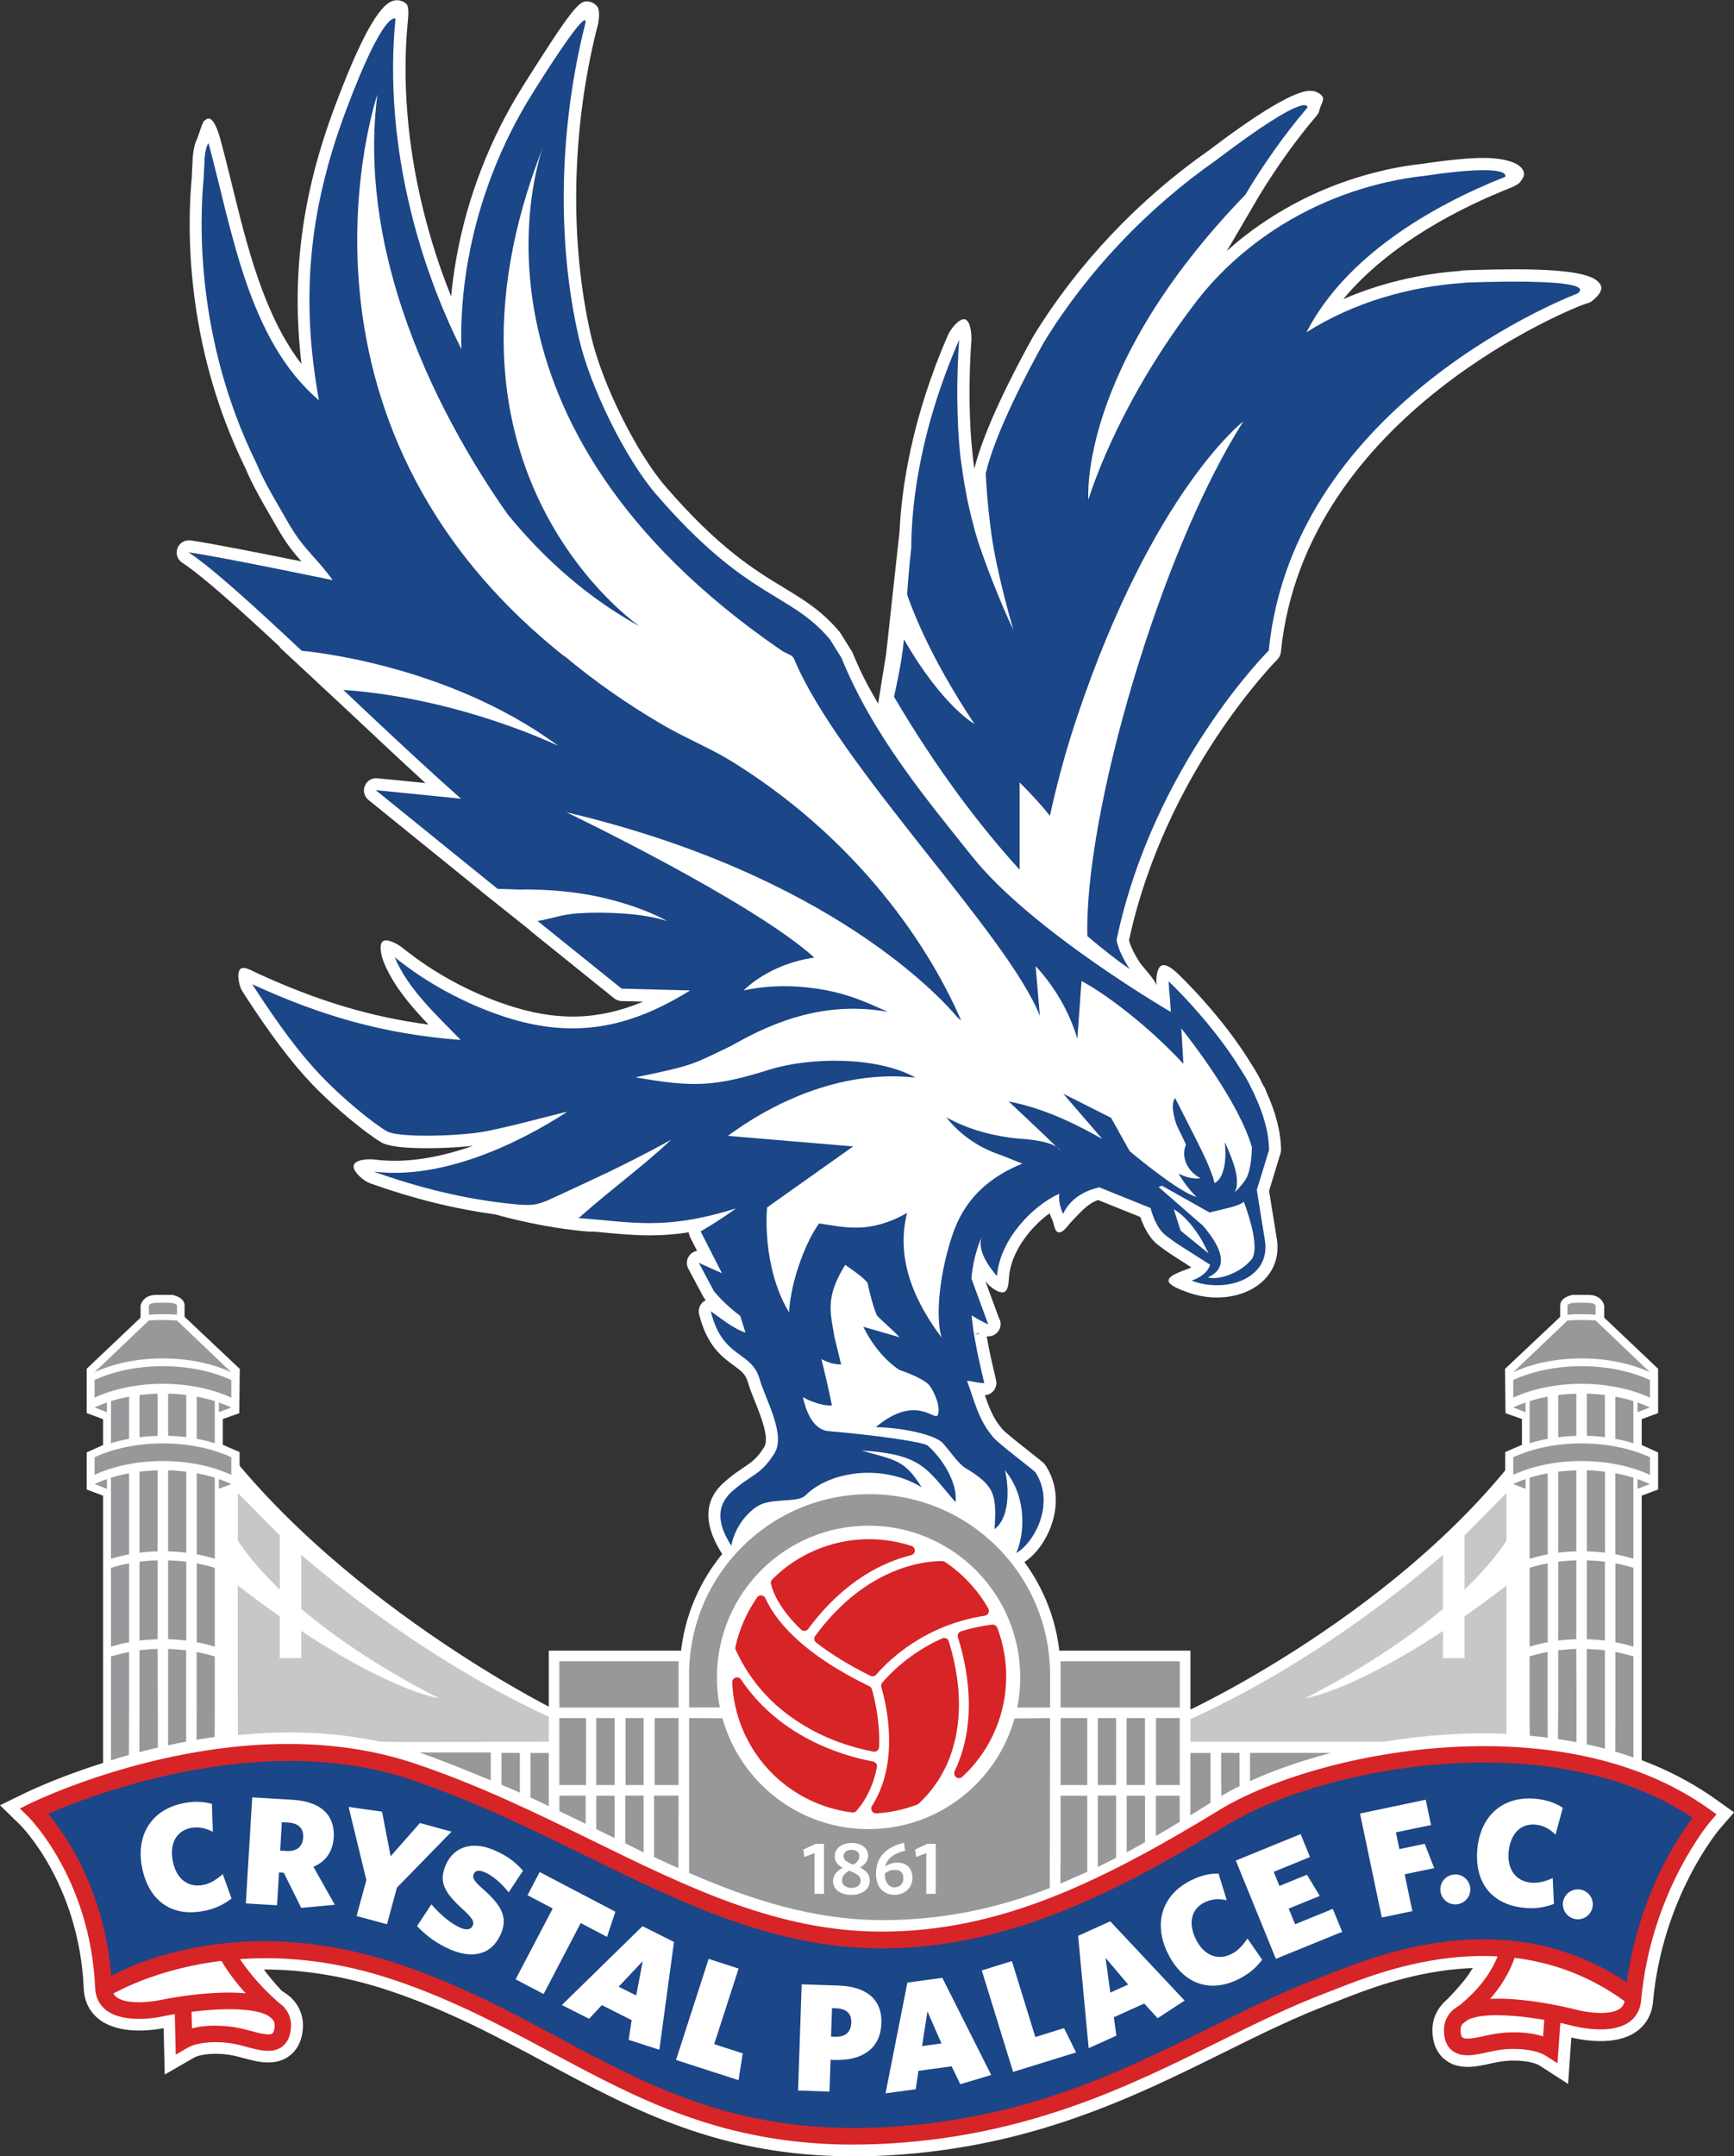 <?xml version="1.0" encoding="UTF-8"?>
<svg id="Layer_2" data-name="Layer 2" xmlns="http://www.w3.org/2000/svg" viewBox="0 0 241.24 299.86">
  <rect x="0" y="0" width="241.24" height="299.86" fill="#333333" stroke="none"/>
  <defs>
    <style>
      .cls-1 {
        fill: #fff;
      }

      .cls-1, .cls-2, .cls-3, .cls-4, .cls-5 {
        stroke-width: 0px;
      }

      .cls-2 {
        fill: #96989a;
      }

      .cls-3 {
        fill: #d72427;
      }

      .cls-4 {
        fill: #c6c7c8;
      }

      .cls-5 {
        fill: #1b4687;
      }
    </style>
  </defs>
  <g id="Layer_8" data-name="Layer 8">
    <g>
      <path class="cls-1" d="m76.58,237.44s-33.56-16.83-49.9-42.65c.08,22.19-1.01,49.86-1.01,49.86l51.36,10.09-.45-17.3Z"/>
      <path class="cls-1" d="m165.26,237.9s33.56-15.51,49.9-41.32c-.08,22.19,1.01,48.07,1.01,48.07l-51.36,10.09.45-16.84Z"/>
      <rect class="cls-1" x="76.35" y="229.54" width="89.27" height="40.74"/>
      <path class="cls-1" d="m147.55,232.55c0,14.44-11.86,26.15-26.49,26.15s-26.48-11.71-26.48-26.15,11.86-26.15,26.48-26.15,26.49,11.71,26.49,26.15"/>
      <path class="cls-1" d="m14.34,246.2v-38.21l-2.28-.86v-5.16l2.28-1.02v-3.6l-2.28-.85v-6.16l7.5-7.11v-1.68s.26-1.48,2.17-1.48h2.22s1.73.26,1.73,1.48v1.57l7.68,7.24-.07,6.16-2.29.81v3.59l2.33,1v40.61l-18.99,3.67Z"/>
      <path class="cls-1" d="m228.4,246.2v-38.21l2.28-.86v-5.16l-2.28-1.02v-3.6l2.28-.85v-6.16l-7.5-7.11v-1.68s-.26-1.48-2.17-1.48h-2.22s-1.73.26-1.73,1.48v1.57l-7.68,7.24.07,6.16,2.29.81v3.59l-2.33,1v40.61l18.99,3.67Z"/>
      <path class="cls-1" d="m118.74,299.86c-18.56,0-30.43-6.36-42.93-13.07-6.62-3.55-13.47-7.22-21.51-9.92-22.75-7.64-37.74,1.73-38.36,2.13l-3.03-4.67c.72-.46,17.75-11.27,43.17-2.73,8.49,2.85,15.55,6.63,22.37,10.29,12.91,6.92,25.08,13.46,45.13,12.25,18.74-1.12,31.63-7.49,44.08-13.65,5.31-2.63,10.33-5.11,15.65-7.11.34-.13.75-.29,1.22-.48,6.67-2.63,26.96-10.64,44.49,2.71l-3.38,4.43c-15.02-11.45-32.49-4.55-39.07-1.96-.5.2-.93.37-1.3.51-5.06,1.9-9.96,4.32-15.14,6.89-12.36,6.11-26.36,13.03-46.23,14.23-1.78.11-3.5.16-5.16.16"/>
      <path class="cls-1" d="m218.15,289.79l-3.94-2.54c-.88-.57-3.21-.93-5.56-.55-.42.07-.86.17-1.29.26-1.98.44-4.44.98-6.35-.56-.79-.63-1.72-1.85-1.73-4.09,0-1.7.74-3.2,2.07-4.24,4.35-3.39,15.04-1.02,18.21-.22,2.11.58,4.44.56,4.9.14,1.08-12.03,5.97-20.72,8.72-24.77-19.75-11.94-49.98-5.45-61.32,1.78-16.89,10.79-30.98,17.49-48.96,17.56-15.32.02-28.33-6.29-42.06-13.02-7.68-3.76-15.63-7.65-24.37-10.58-18.36-6.17-39.25.77-47.19,3.94,2.95,4.06,7.44,12.02,7.93,23.42.43.54,2.75.67,4.83.2,3.26-.66,14.05-2.51,18.23,1.08,1.29,1.1,1.95,2.65,1.87,4.34-.11,2.23-1.11,3.4-1.93,3.99-1.98,1.44-4.41.79-6.38.26-.43-.12-.86-.24-1.27-.32-2.34-.5-4.68-.25-5.59.28l-4.05,2.34-.16-6.45c-1.6.31-6.13.93-8.93-1.2-1.35-1.03-2.1-2.51-2.18-4.29-.63-14.58-8.75-22.68-8.83-22.76l-2.82-2.75,3.55-1.73c1.19-.58,29.43-14.11,54.67-5.63,9.08,3.05,17.19,7.02,25.04,10.87,13.07,6.4,25.42,12.45,39.41,12.45h.19c16.64-.07,29.94-6.43,46-16.68,13.27-8.47,47.98-15.74,69.91-.06l2.48,1.77-2,2.3c-.08.09-7.95,9.41-9.28,24.05-.16,1.77-.98,3.21-2.38,4.18-2.87,1.98-7.32,1.17-8.98.78l-.45,6.44Z"/>
      <path class="cls-1" d="m39.94,277.62s-2.77-2.78-3.93-4.83c-2.28-4.04-20.13,3.94-20.13,3.94l4.86,1.05"/>
      <path class="cls-1" d="m200.68,278.68s2.84-2.71,4.04-4.73c2.39-3.98,20.03,4.41,20.03,4.41l-4.88.93"/>
      <path class="cls-1" d="m13.81,277.78s-.38-10.98-2.85-15.85c-2.46-4.87-3.45-9.77-3.45-9.77,0,0,14.96-7.53,24.71-7.71,9.75-.18,34.02,4.04,41.57,8.2,7.56,4.17,27.94,15.35,38.51,17.63,10.57,2.28,28.03-.43,38.95-4.93,10.92-4.5,18.23-12.23,22.66-14.2,4.42-1.97,18.7-7.13,28.3-7.99,9.6-.87,21.16,3.06,27.67,4.29,6.51,1.23,5.55,3.7,5.55,3.7l-7.83,24.93s-12.53-4.26-20.93-4.5c-8.4-.25-22.69,6.07-27.11,7.71-4.42,1.64-23.89,9.77-30.16,12.23-6.26,2.46-27.43,8.12-39.49,5.41-12.06-2.7-35.49-14.6-41.62-17.64-6.12-3.03-28.29-10.34-31.23-8.95s-23.24,7.43-23.24,7.43"/>
      <path class="cls-1" d="m222.77,39.85c-.44-1.35-2.75-2.4-12.1-2.4-3.64,0-7.03.15-7.07.15-.15,0-.29.04-.42.07-5.78.42-11.3,1.76-16.3,3.93,6.62-7.98,16.93-12.97,23.16-15.43.33-.13,1.25-.55,1.44-.85.3-.48.81-.91.39-1.69-.73-1.33-3.56-1.67-5.45-1.67-2.03,0-4.92.28-8.54.82-1.72.19-3.42.47-5.05.83-.07.02-.14.03-.21.06-7.18,1.61-13.97,4.83-19.65,9.3-.79.62-1.56,1.28-2.3,1.95l4.56-7.78c2.47-4.04,5.14-7.77,7.97-11.08.19-.22.32-.49.37-.78.11-.56.75-1.45.39-1.9-.23-.28-.76-.75-1.68-.75-.83,0-3.56.28-14.03,8.23-9.85,6.89-18.29,15.8-24.46,25.84-2.47,4.43-6.79,12.65-8.23,18.45-.09-.59-.17-1.17-.23-1.73-.26-2.33-.4-4.74-.44-7.6-.05-3.42.11-6.49.25-8.45.06-.82-.1-2.77-.9-2.96-.8-.2-2.02,1.4-2.35,2.17-5.11,11.72-6.47,21.47-6.74,27.28l-1.87,17.1c-.21,1.18-1.11,6.9-1.11,6.9-1.43-2.47-2.42-4.31-3.51-6.99-.04-.09-.08-.17-.13-.26l-1.61-2.58c-.04-.07-.09-.13-.14-.19-2.44-2.9-4.91-4.4-7.76-6.13-4.01-2.43-9-5.46-16.41-14.03-4.09-4.73-8.83-14.3-10.36-20.88-3.03-13.04-2.75-28.63.74-42.64.32-.93.54-2.64.12-3.22-.32-.44-.91-.75-1.47-.75-1.09,0-2.08.97-8.92,11.83-.02.03-.03.06-.05.09-4.49,7.16-7.66,15.33-9.16,23.67-.33,1.82-.58,3.63-.75,5.43-1.59-3.94-2.9-8.03-3.92-12.19-2.19-8.93-2.92-18-2.09-26.21.05-.52.17-1.89-.2-2.25-.35-.34-.84-.53-1.34-.53-1.51,0-3.83,1.95-8.64,14.82-4.59,12.25-6.06,23.49-4.63,35.77-5.21-6.77-7.55-16.31-9.66-24.89-.53-2.13-1.04-4.22-1.58-6.22-.27-1-1-3.43-1.91-2.97-.06.03-.12.07-.18.11-.01,0-.02.01-.03.02-.04.02-.07.05-.1.07-.05.04-.09.07-.12.11-.19.17-.85,2.29-.96,2.52-.29.55-.48,1.35-.59,2.51,0,.06-.01.11-.01.16,0,.4-.03.8-.05,1.2-.03.44-.05.88-.06,1.33-.62,6.44-1.11,23.1,7.44,40.51l.2.45c.11.27.23.53.35.79.93,1.96,1.97,3.76,2.98,5.5.34.57.66,1.14.99,1.71,1.18,2.07,2.22,3.34,3.28,4.54-4.83-.98-11.96-2.4-15.4-2.92-.8-.1-1.56.33-1.84,1.08-.28.75-.01,1.59.66,2.02,2.88,1.89,8.12,6.61,13.61,11.73l-.07.02,9.76,9.08.89.84c3.19,3,6.49,6.09,9.65,8.97l-6.69-.66c-.74-.09-1.46.35-1.74,1.05-.29.69-.08,1.49.5,1.96l15.58,12.61h-.02s6.81,5.43,6.81,5.43c.05.05.09.1.14.15l11.69,9.41c.29.23.65.36,1.02.37l3,.08c-6.35,2.64-12.15,2.73-18.95.45-5.24-1.75-10.25-4.49-14.5-7.91-.6-.49-2.15-1.39-2.77-.93-.62.46-.16,2.18.13,2.9,1.32,3.25,3.76,6.1,6.23,8.68-8.06-1.07-15.4-3.28-23.78-7.12-.69-.31-1.96-1.13-2.45-.56-.5.57-.1,2.39.31,3.03,3.79,5.88,6.82,9.91,9.84,13.06,3.17,3.29,7.36,6.67,9.41,7.91.39.24,1.45.87,6.46.87,1.9,0,4.01-.1,5.77-.27.22-.02.44-.05.64-.07-5,1.77-9.61,2.43-13.59,1.93-.86-.13-2.82-.05-3.02.8-.2.84,1.42,2.19,2.24,2.48,5.97,2.13,11.81,3.58,17.39,4.32,1.84.52,7.08,1.89,12.72,2.38.38.04.74.04,1.08.03.46.05.93.08,1.38.13,2.17.2,4.21.39,6.39.39,1.8,0,3.57-.14,5.41-.42.02.21.08.43.18.64l.98,1.93c-.36.06-.7.24-.96.52-.5.53-.6,1.32-.26,1.96l2.11,3.95c.05.09.11.18.17.26.02.01.07.08.16.18-.09.05-.18.1-.27.15-.57.4-.84,1.12-.67,1.8,1.09,4.4,3.22,5.95,4.78,7.09,1.06.77,1.71,1.24,2.04,2.44.22.8.59,1.7.97,2.65.81,2.02,2.03,5.06,1.27,6.28-1.02,1.62-1.72,2.09-2.89,2.87-.73.49-1.63,1.09-2.74,2.08-2.65,2.38-2.84,5.54-.54,9.4l.13.22c.35.62,1.05.94,1.75.83.7-.12,1.26-.65,1.39-1.35.53-2.72,5-4.88,5.87-4.93,1.54-.11,2.99-.2,3.99-1.21,1.62-1.62,10.46-1.73,10.46-1.73,0,0,1.04.04,2.67.37.31.15.63.3.92.48.29.18.58.28.92.26.19,0,3.16,1.19,3.4,1.47.44.51,5.45,3.29,6.03,3.6.34.18,3.26,4.07,3.68,4.07.67,1,.93.72.95-.3,1.9-1.12,3.61-3.62,4.27-6.29.65-2.65.26-5.17-1.13-7.3-.08-.12-.17-.22-.28-.33-.3-.27-1.07-.88-1.98-1.59-1.23-.97-3.28-2.59-3.71-3.07-1.25-1.43-1.86-2.98-2.46-4.75.48-.03.92-.26,1.23-.64.32-.4.44-.93.33-1.44l-.23-.98c-.35-1.49-.74-3.18-1.06-5.04l-.02-.09c.07,0,.14,0,.21,0h.03c.93,0,1.7-.76,1.7-1.7,0-.32-.09-.61-.24-.86l-1.87-5.08c.17.2.3.34.36.4.46.49,1.58,1.32,2.22,1.09.63-.22.65-1.46.7-2.12.27-3.39,2.85-6.82,5.64-8.84.16.46.31.77.35.84.29.57.32,1.81.95,1.81h.04c.64,0,1.13-.91,2.05-1.86,1.17-1.22,2.15-2.27,3.38-2.63l5.86,2.36c.35,1.05,1.08,2.75,2.35,3.79,1.1.89,2.17,1.56,4.1,2.79.21.13.42.27.65.42-.17.08-.37.17-.59.25-.66.25-2.59.87-2.59,1.59,0,.71,1.91,1.35,2.58,1.6,1.3.49,2.73.75,4.14.75,2.89,0,5.41-1.04,6.94-2.84,1.26-1.48,1.74-3.36,1.39-5.41-.26-1.54-.86-5.35-1.06-6.58l1.58-5.19c.05-.16.08-.34.08-.51-.02-2.46-.72-5.21-2.08-8.16l-.06-.19c-.07-.2-.17-.39-.3-.55-.08-.15-.15-.29-.21-.41-.37-.81-.83-1.62-1.4-2.5-4.2-6.93-10.18-12.57-10.43-12.81-.51-.47-1.51-1.3-2.14-1.01-.63.29-.76,1.66-.72,2.35l.03.37c-.41-.97-1.98-2.6-2.32-3.12-.75-1.13-1.31-2.29-1.52-3.12,5.05-23.35,20.48-38.88,20.64-39.04.28-.28.45-.64.49-1.04,3.35-33.39,41.48-48.09,41.87-48.24.15-.05,1.13-.36,1.26-.45,1.32-.98,1.54-1.75,1.43-2.08m-86.65,145.49c.05.03.1.05.14.07l-.74.12.6-.19Z"/>
      <path class="cls-5" d="m116.29,279.27l-.54-.02-.13,3.96.49.02c1.46.05,2.27-.57,2.32-1.96.05-1.28-.69-1.95-2.14-2"/>
      <polygon class="cls-5" points="128.28 284.53 130.98 284.16 129.03 279.71 128.28 284.53"/>
      <polygon class="cls-5" points="88.51 277.49 89.42 272.72 86.07 276.27 88.51 277.49"/>
      <path class="cls-5" d="m40.09,253.44l-.88-.05-.23,3.95.9.06c1.41.08,2.22-.6,2.3-1.9.07-1.24-.68-1.98-2.09-2.06"/>
      <polygon class="cls-5" points="154.47 277.09 156.95 275.97 153.81 272.26 154.47 277.09"/>
      <path class="cls-5" d="m170.34,252.66c-16.73,10.68-30.35,17.05-47.48,17.12-23.16.09-41.1-15.25-65.53-23.46-24.44-8.2-52.57,5.5-52.57,5.5,0,0,8.98,8.77,9.66,24.63,0,0,16.32-10.64,40.75-2.44,24.44,8.21,37.1,24.58,68.55,22.69,27.38-1.64,42.96-14.33,60.55-20.94,5.46-2.05,25.58-11.41,42.98,1.8,1.59-15.46,9.88-25.04,9.88-25.04-20.82-14.89-54.51-7.7-66.8.14m-142.06,13.09c-4.44.85-7.63-1.49-8.52-6.12-.86-4.5,1.37-8.05,5.87-8.9,1.47-.28,2.73-.21,3.86.12l.13,3.88c-.9-.46-1.89-.75-3.03-.54-2,.38-3.02,2.13-2.54,4.61.48,2.53,2.17,3.71,4.19,3.33,1.01-.19,1.85-.73,2.76-1.51l1.22,3.39c-1.07.82-2.24,1.43-3.94,1.75m13.64-.45l-2.43-4.89-.66-.04-.28,4.57-4.34-.26.89-14.75,5.64.34c3.81.23,5.88,2.05,5.7,5.22-.12,1.99-1.1,3.35-2.82,4.1l2.97,5.28-4.66.43Zm11.94,2.28l-4.24-1.15,1.36-5-2.47-10.17,4.65.66,1.2,6.2,4.07-4.62,4.4,1.2-7.6,7.79-1.38,5.08Zm13.34-4.91c2.65,2.34,3.46,3.97,2.51,6.2-1.37,3.21-4.24,3.42-6.99,2.24-1.99-.85-3.42-1.95-4.69-3.28l2-3.03c1.26,1.47,2.71,2.7,4.07,3.28.79.33,1.42.28,1.67-.31.25-.57.03-.99-1.54-2.43-2.35-2.17-3.22-3.62-2.21-5.99,1.2-2.79,3.98-3.26,6.66-2.11,1.97.84,3.02,1.69,4.09,2.89l-1.99,3.01c-1.09-1.37-2.32-2.37-3.34-2.8-.81-.35-1.32-.24-1.52.24-.22.53-.03.94,1.29,2.11m4.53,12.55l5.17-9.86-3.51-1.84,1.69-3.23,10.53,5.52-1.16,3.5-3.66-1.92-5.16,9.87-3.89-2.04Zm20,9.79l-4.27-1.38.42-2.74-4.15-2.09-1.77,1.9-3.79-1.91,11.22-10.97,4.38,2.2-2.04,14.98Zm11.03,4.23l-8.71-2.81,4.54-14.06,4.17,1.35-3.4,10.51,3.97,1.28-.58,3.73Zm13.47-2.81l-.68-.03-.15,4.43-4.37-.15.5-14.77,5.12.17c3.81.13,6.09,1.85,5.97,5.26-.12,3.49-2.66,5.2-6.39,5.08m17.37,3.38l-1.21-2.49-4.61.63-.38,2.56-4.2.57,3.04-15.4,4.86-.66,6.8,13.51-4.3,1.28Zm7.35-1.7l-4.36-14.12,4.19-1.3,3.26,10.56,3.99-1.24,1.68,3.38-8.76,2.71Zm20.11-7.47l-1.87-2.05-4.23,1.91.36,2.56-3.86,1.74-1.47-15.62,4.47-2.02,10.35,11.02-3.75,2.45Zm11.2-5.41c-4.06,1.98-7.75.56-9.82-3.68-2.01-4.12-.78-8.13,3.34-10.13,1.35-.66,2.57-.92,3.75-.9l1.14,3.71c-.99-.21-2.02-.23-3.06.28-1.83.89-2.36,2.84-1.25,5.11,1.12,2.31,3.06,3.01,4.91,2.11.93-.45,1.6-1.18,2.28-2.18l2.05,2.95c-.81,1.06-1.78,1.97-3.35,2.72m5.26-2.83l-5.58-13.68,9.02-3.68,1.3,3.19-5.05,2.06.8,1.96,3.83-1.56,1.78,2.95-4.32,1.76.89,2.18,5.24-2.14,1.31,3.19-9.21,3.75Zm18.99-6.65l-4.26.89-3.03-14.46,9.14-1.92.74,3.52-4.89,1.02.49,2.33,3.52-.74,1.32,3.38-4.11.86,1.07,5.11Zm6.14-.94c-1.15.09-2.15-.76-2.25-1.91-.09-1.15.76-2.15,1.91-2.24,1.15-.1,2.15.76,2.25,1.9.09,1.15-.76,2.15-1.91,2.25m13.78-9.69c-.72-.7-1.58-1.27-2.74-1.39-2.02-.22-3.5,1.15-3.78,3.66-.28,2.56,1,4.18,3.04,4.4,1.02.11,1.98-.15,3.08-.63l.17,3.59c-1.26.47-2.55.72-4.28.53-4.49-.49-6.86-3.65-6.36-8.34.49-4.55,3.65-7.29,8.21-6.8,1.49.16,2.68.59,3.66,1.24l-1.01,3.75Zm3.26,11.76c-1.14.09-2.15-.76-2.24-1.91-.1-1.14.76-2.15,1.91-2.24,1.14-.09,2.15.76,2.24,1.91.09,1.14-.76,2.15-1.91,2.24"/>
      <path class="cls-3" d="m216.72,286.94l-1.64-1.05c-1.34-.87-4.16-1.2-6.7-.79-.44.07-.91.18-1.38.28-1.81.4-3.68.81-4.99-.24-.74-.59-1.12-1.54-1.12-2.82,0-1.21.5-2.23,1.44-2.96,3.94-3.08,15.51-.26,16.81.07,1.14.32,4.68.97,6.21-.09.42-.29.65-.7.7-1.3,1.21-13.29,7.22-22.35,9.42-25.27-20.06-13.37-51.99-6.76-64.53.88-14.28,8.7-29.77,17.21-48.07,17.29h-.21c-14.89,0-27.64-6.24-41.13-12.85-7.73-3.79-15.72-7.7-24.56-10.67-20.66-6.93-44.33,2.23-50.29,4.8,2.5,2.98,8.34,11.26,8.89,24.17.03.6.23,1.02.64,1.33,1.48,1.13,5.03.65,6.16.39,1.34-.28,13.02-2.54,16.82.72.91.78,1.36,1.83,1.3,3.03-.07,1.27-.49,2.2-1.26,2.76-1.35.99-3.2.49-5,0-.46-.13-.92-.25-1.36-.34-2.52-.53-5.35-.33-6.73.46l-1.69.98-.13-5.63c-.52.08-1.02.17-1.48.27-.52.12-5.45,1.17-8.05-.81-.96-.73-1.49-1.79-1.55-3.07-.65-15.22-9.23-23.76-9.31-23.85l-1.17-1.14,1.47-.72c1.16-.57,28.84-13.81,53.44-5.55,8.98,3.01,17.04,6.96,24.84,10.78,13.25,6.49,25.76,12.61,40.12,12.61h.2c15.98-.06,29.79-6.53,46.88-16.95,13.22-8.05,47.26-14.97,68.07-.1l1.03.74-.83.96c-.08.09-8.29,9.75-9.67,24.97-.12,1.27-.7,2.3-1.69,2.99-2.68,1.85-7.56.57-8.11.42-.44-.11-.92-.22-1.43-.34l-.4,5.62Zm-8.43-6.71c-1.99,0-3.67.26-4.54.93-.38.3-.55.65-.55,1.15s.1.89.26,1.02c.44.36,1.95.03,3.04-.21.52-.11,1.03-.22,1.52-.3,1.88-.31,4.52-.34,6.66.36l.16-2.3c-2.16-.37-4.52-.64-6.55-.64m-178.35,1.45c1.23,0,2.43.14,3.43.35.48.1.98.23,1.49.37,1.09.3,2.58.7,3.04.36.17-.12.28-.49.31-1.01.03-.5-.13-.85-.5-1.17-1.69-1.45-6.73-1.36-11.06-.83l.06,2.31c1.02-.28,2.15-.39,3.24-.39"/>
      <path class="cls-3" d="m118.77,298.23c-18.19,0-29.87-6.27-42.19-12.87-6.68-3.58-13.59-7.28-21.76-10.03-23.57-7.91-39.6,2.2-39.76,2.3l-1.26-1.93c.68-.45,17.07-10.85,41.75-2.55,8.36,2.8,15.36,6.55,22.12,10.18,13.12,7.03,25.5,13.67,46,12.44,19.07-1.14,32.11-7.59,44.71-13.82,5.28-2.61,10.26-5.07,15.5-7.04.35-.13.77-.3,1.24-.49,7.15-2.81,26.11-10.3,42.9,2.49l-1.4,1.83c-15.75-12-33.85-4.86-40.66-2.18-.49.19-.91.36-1.28.5-5.14,1.93-10.07,4.37-15.29,6.95-12.21,6.04-26.06,12.89-45.59,14.06-1.73.1-3.41.15-5.03.15"/>
      <path class="cls-3" d="m38.12,280.95c-5.53-4.52-7.67-8.91-7.76-9.09l2.08-1s2.04,4.13,7.15,8.31l-1.46,1.78Z"/>
      <path class="cls-3" d="m203.47,281.43l-1.35-1.86c5.95-4.32,6.66-8.93,6.66-8.98l2.28.32c-.03.22-.86,5.63-7.59,10.52"/>
      <path class="cls-5" d="m134.65,69.8c-.36-1.71-.73-3.83-1.01-6.2.21,1.96.54,4.01,1.01,6.2"/>
      <path class="cls-5" d="m151.3,132.36c0-.37,0,0,0,0"/>
      <path class="cls-5" d="m174.58,152.32c-.06-.19-.1-.3-.1-.3,0,0,.02.08.05.19-.15-.32-.31-.64-.48-.97-.37-.82-.83-1.58-1.31-2.32-4.13-6.81-10.15-12.45-10.15-12.45l.09,1.66s.03,0,.03,0l.18,2.59s-19.39-11.26-27.65-21.63c-6.42-8.05-13.79-16.82-18.17-27.6l-1.61-2.58c-5.58-6.64-11.41-5.39-24.16-20.15-4.37-5.06-9.2-15.02-10.73-21.61-3.24-13.92-2.66-29.76.78-43.57,0,0,1.61-4.71-7.22,9.31h.01c-4.42,7.01-7.52,15-8.99,23.16-.76,4.16-1.09,8.36-.96,12.5-2.99-5.97-5.39-12.47-7.03-19.17-2.17-8.82-3.01-18-2.14-26.77,0,0-1.55-1.52-6.91,12.81-5.36,14.33-6.21,26.55-3.74,40.24-9.85-8.35-12.08-23.64-15.36-35.74,0,0,0,0,0,0h0s-.01.01-.02.02t0,0s-.07.08-.12.18c-.13.24-.3.77-.41,1.89,0,.87-.11,1.74-.11,2.61-.6,6.06-1.16,22.53,7.29,39.74.18.4.35.82.53,1.21,1.2,2.53,2.62,4.82,3.91,7.09,2.14,3.76,3.8,4.69,6.2,8.01-.26-.04-14.75-3.08-20.06-3.87,3.21,2.1,9.08,7.44,15.76,13.7,0,0,20,1.61,35.7,13.23,0,0-13.59-6.65-29.92-7.79.96.9,1.92,1.81,2.88,2.72,4.65,4.38,9.33,8.74,13.49,12.4h-.06s-11.8-1.18-11.8-1.18l16.95,13.72,3.05.1s5.7-.2,11.34,1.08c6.01,1.36,9.21,3.31,9.21,3.31-3.36-1.14-8.94-1.31-12.32-1.09-2.41.15-3.98.83-5.72,1.07l1,.8,10.7,8.61,9.53.25c-8.05,5-15.94,6.98-26.07,3.58-5.38-1.8-10.59-4.62-15.02-8.19,1.79,4.39,5.95,8.17,9.18,11.5-10.67-.82-19.26-3.29-29.01-7.75,3.73,5.79,6.69,9.72,9.64,12.8,2.95,3.08,7.02,6.41,9.06,7.63,1.29.78,7.25.75,11.2.37.74-.07,1.42-.15,1.97-.24.9-.15,2.03-.4,3.24-.67,4.05-.94,8.93-2.3,8.66-2.12-1.76,1.14-3.68,2.27-5.71,3.31-1.2.61-2.43,1.2-3.68,1.74-5.67,2.43-11.85,3.95-17.49,3.23,6.3,2.25,12.89,3.9,19.56,4.53,2.3.22,3.13.19,5.13-.74,2.98-1.38,5.44-2.51,7.81-3.64,1.2-.58,2.39-1.16,3.6-1.78,1.66-.84,3.38-1.74,5.29-2.8-1.1,1.04-2.21,2.01-3.35,2.97-.64.54-1.29,1.07-1.95,1.62-2.3,1.88-4.77,3.84-7.58,6.31,7.53.53,11.89,1.77,21.9-1.35,0,0-2.06,1.54-4.92,3.2l2.97,5.82-3.22-1.45,2.11,3.95s1.5,1.87,3.65,3.42l.73,2.33c-1.66-.5-3.78-2.26-4.83-2.96,1.67,6.72,5.67,5.4,6.81,9.47.78,2.75,3.69,7.68,2.04,10.3-1.93,3.08-3.2,2.87-5.93,5.32-3.16,2.83-.72,6.38-.07,7.51.65-3.32,3.12-5.48,4.53-5.9,2.2-.65,4.84-.15,5.81-1.11,3.48-3.48,10.97-4.36,16.15-1.11-2.4-3.88-3.64-3.76-8.4-5.13,8.43.55,8.99,2.4,13.11,7.2.34-2.73-1.93-6.21-3.87-7.87-.6-.52-7.3-1.46-13.81-2.02-2.29-.2-3.21-3.14-3.55-4.72.4.23,2.24,1.2,4.04,1.17-.45-2.29-1.08-4.89-1.46-6.46.64.3,1.3.7,2.74.75l-.94-3.85c-.45-3.08-1.45-5.3,1.51-10.01,1.63,1.15,2.35,1.64,3.09,2.47,0,0,.61,2.94,1.29,4.51.13.3,3.03,2.78,3.14,3.08l-5-1.45s1.68,3.79,4.97,5.98c1.96.69,3.7,1.48,4.27,2.24.59.79,1.58,2.92,1.11,4.06-.37.92-3.03-3.02-8.62,1.68,3.82.06,8.39,1.1,9.38,2.27,1.28,1.51,2.19,2.88,3.12,3.43,4.06,2.44,4.34,3.71,4.02,8.49,2.51-1.94,1.8-6.99,1.43-8.21,3.33,3.98,2.6,9.41,1.58,11.53,2.49-1.38,5.52-6.9,2.66-11.26-.77-.7-4.99-3.86-5.81-4.8-2.12-2.42-2.65-5.14-3.69-7.89.74.04,1.66.33,2.4.32-.37-1.63-.9-3.76-1.31-6.11-.04-.21-.07-.42-.11-.64-.02-.09-.03-.18-.04-.27-.06-.35-.11-.7-.15-1.06-.01-.08-.02-.17-.03-.26-.04-.36-.09-.73-.12-1.09,1.37.87,2.31,1.25,2.31,1.25l-2.34-6.37h0c.05-.5.1-.98.18-1.46,0-.03.01-.06.02-.09.07-.44.16-.87.26-1.31.02-.07.03-.14.05-.21.1-.39.22-.79.34-1.18.03-.09.06-.18.09-.28.16-.47.35-.93.56-1.38-1.06,2.27,2.06,5.56,2.06,5.56.39-5.04,4.9-9.75,8.68-11.45-.21,1.4.52,2.81.52,2.81,1.11-2.39,3.4-3.32,5.03-3.69l3.06,1.23,3.24,1.31.84.34s.59,2.57,2.02,3.73c1.38,1.12,2.81,1.94,6.26,4.15-.25.86-1.03,1.66-2.58,2.22,4.9,1.83,11.07-.37,10.2-5.63-.31-1.86-1.12-6.98-1.12-6.98v-.02s1.16-3.78,1.16-3.78l.34-1.13.04-.12.16-.52c-.02-2.44-.79-5.03-1.97-7.56m-17.4,7.77l-2.61-4.68-6.65-3.35,5.43,6.3c-2.86-1.63-7.73-4.23-13.02-5.22,0,0,4.5,4.2,6.64,6.3.41.27.49.47.49.47-.14-.14-.31-.3-.49-.47-.63-.4-2.07-.96-5.35-1.14-3.04-.31-6.65-1.1-9.94-2.95,0,0,.65.96,1.99,2.11.02.02.04.03.06.05,0,0,.01.01.02.02,1.26,1.07,3.1,2.29,5.59,3.1.19.06,2.69,1.09,2.89,1.15-1.79.72-3.29,1.58-4.55,2.55-2.43,1.87-3.93,4.13-4.83,6.42-1.55,3.97-2.98,11.13-1.87,15.21-3.44-4.62-6.48-10.57-4.79-17.32-5.24,2.95-8.62,1.99-12.24,1.46-1.69,2.26-3.9,7.69-4.18,12.34-.31-.49-.59-1.02-.86-1.58-1.35-2.88-2.05-6.19-2.22-9.36-.08-1.26-.07-2.48.02-3.6v-.02l11.98-8.49-17.42-1.47h0c.29-.22.59-.43.88-.64,6.7-4.72,14.98-7.97,23.28-7.61.64.03,1.29.08,1.93.15-5.35-2.99-14.74-2.85-20.31-1.11-7.56,2.37-10.55,2.5-18.64,1.07,8.49-1.72,8.18-1.95,13.22-4.33,4.14-2.32,11.99-6.59,21.9-4.77-2.43-1.07-4.5-2.06-7.45-2.77-2.88-.66-7.58-1.3-12.61-.22,0,0,3.42-3.66,9.82-4.56-8.73-7.87-34.49-20.21-34.49-20.21,36.59,8.64,52.14,25.81,54.46,28.59.16.12.3.24.45.36-1.38-3.13-9.49-22.06-31.73-35.91-3.09-1.93-6.48-3.28-9.62-5.1-5.02-2.92-9.66-6.16-13.88-9.7l.02.07C37.1,58.37,52.5,13.15,52.5,13.15c-1.33,10.5.44,20.77,3.48,29.91,1.93,5.81,4.37,11.15,6.85,15.8,2.78,5.22,5.61,9.57,7.83,12.7,5.15,6.29,11.26,11.67,18.35,15.55,0,0-31.23-21.27-13.49-66.6-.69,1.94-12.98,38.27,33.17,69.92.89.59,1.54.58,1.8,1.23,6.14,14.78,29.78,38.31,34.18,49.63-.2-2.31-.39-4.63-.59-6.94,2.64,2.84,4.71,6.37,5.8,10.1.19-2.28.4-5.76.59-8.04,3.82,2.1,9.49,6.48,14.17,11.53,0,0-.05-.06-.13-.14-.17-.18-.32-.34-.46-.5.07.08.14.15.2.22.04.04.07.08.11.12.06.07.11.12.15.16.05.06.08.09.13.14l-.2-3.36-.1-1.57s7.06,8.69,9.47,15.41c.14.38.26.76.36,1.12-.04,1.89-.31,3.16-.62,3.99-.28.72-1.35,1.89-1.58,2.07-.17.13-.28.17-.28.17.33-.26.4-.87.4-1.43,0-.72-.15-1.46-.41-2.3-.25-.79-.55-1.55-.8-2.14-.27-.64-.48-1.07-.48-1.07.15,1.57.07,2.71-.11,3.53,0,.03,0,.06-.02.08-.35,1.56-1.07,1.97-1.26,2.05-.03.02-.05.03-.06.03-.05-.26-.11-.49-.16-.72-.2-.57-.42-1.12-.64-1.67-.8-2-3.72-7.52-4.67-9.45-.83,1.17.28,3.91.28,3.91.37.73,1.24,2.57,1.24,2.57-.81,1.85.38,3.88,2,4.66-.45.2-1.97-.02-3.03-.63.4.8,1.82,2.72,2.53,3.26-2.05-.51-6.76-4.23-9.34-6.37m10.59,13.9l-2.03-1.65-1.46-1.19-.37-1.12-.09-.3-.5-1.54-.02-.04c1.64.97,2.94,2.72,3.79,4.11.18.29,1.08,2.06,1.08,2.06l-.4-.33Zm6.31,1.2c-.62.79-1.61,1.48-2.67,1.94-1.16.52-2.41.75-3.35.52.03-.01.04-.02.07-.04.1-.05.19-.1.28-.15.07-.04.15-.07.21-.11,2.37-1.47,1.09-4.23-1.37-7.04h-.04s-5.62-4.9-5.62-4.9l-.3-.26-.08-.08.05-.02.18-.06.04-.02.21-.07.85.48,2.87,1.61.21.12,1.27.72,1.38.78s.01,0,.02,0c.01,0,.02,0,.03,0,1.29-.3,2.74-.66,2.96-.72.97-.26,1.51-.53,1.8-.76.03.2,2.46,6.25,1.03,8.06"/>
      <path class="cls-5" d="m203.67,39.29l.28.03c-7.88.48-15.68,2.76-22.19,6.89,5.35-10.43,17.18-17.49,27.64-21.62,0,0,1.29-2.01-11.35-.12-1.64.18-3.27.45-4.88.81-.02,0-.05,0-.07.01h.03c-6.95,1.54-13.55,4.62-19.12,9.02-3.15,2.48-5.97,5.37-8.34,8.64-10.66,14.17-14.25,26.55-14.25,26.55,0,0-1.54-18.28,21.82-42.4,2.57-4.3,5.46-8.4,8.65-12.14,0,0,.53-2.73-12.68,7.3-9.57,6.69-17.93,15.47-23.94,25.27-2.17,3.88-6.8,12.57-8.14,18.33.01.17.03.35.04.51,0,0,.14,3.45.78,8.04.77,5.55,3.04,13.2,3.04,13.2-1.55-3.16-4.31-10.12-5.23-13.33-.44-1.57-.8-3.04-1.11-4.47-.19-.88-.34-1.73-.49-2.57-.08-.44-.15-.91-.22-1.39-.11-.76-.22-1.51-.31-2.24-.3-2.68-.41-5.22-.44-7.76-.05-3.36.1-6.4.25-8.59-6.07,13.92-6.65,24.64-6.66,28.93-.31,2.73-.46,4.78-.58,6.49,1.57,4.47,4.37,10.44,9.37,18,0,0-4.5-2.51-9.8-11.77-.21,2.04-.58,4.36-1.39,7.98,6.01,10.21,12.03,18.06,17.47,24.05v-12.14c1.95,1.95,3.29,3.47,4.22,4.64.86-3.95,2.08-8.7,3.78-13.75,10.59-31.5,23.14-41.1,23.14-41.1-11.55,18.04-22.15,54.54-21.71,71.58,2.23,1.91,4.23,3.44,5.9,4.6-.89-1.35-1.65-2.88-1.84-4.07,5.14-24.35,21.17-40.23,21.17-40.23,3.49-34.88,42.96-49.66,42.96-49.66,3.21-2.35-15.81-1.5-15.81-1.5"/>
      <path class="cls-4" d="m38.93,219.16v-5.64l-5.84-5.91v6.62c.8,1.24,2.57,3.67,5.84,6.81v-1.89Z"/>
      <path class="cls-4" d="m209.59,240.21v-19.73c-2.07,1.59-4.01,3.01-5.84,4.29v5.81h-2.99v-3.78c-12.83,8.47-19.17,9.36-19.17,9.36,8.64-4.42,14.81-8.75,19.17-12.43v-7.52c-15.76,13.54-29.9,20.51-35.14,22.84,0,.38,0,1.53,0,3.14h27.01c5.39-.89,11.16-1.33,16.95-1.08"/>
      <path class="cls-2" d="m185.2,243.76c-4.23,1.09-8.07,2.45-11.29,3.92v-3.92h11.29Z"/>
      <path class="cls-2" d="m151.25,260.3c-1.05.46-2.93,1.3-3.72,1.63l.02-4v-8.22h3.71v10.6Z"/>
      <rect class="cls-2" x="147.55" y="238.92" width="3.71" height="9.31"/>
      <path class="cls-2" d="m164.12,252.62v-2.91h-3.31v5.6c1.1-.63,2.2-1.29,3.33-1.97l-.02-.72Z"/>
      <rect class="cls-2" x="160.82" y="238.92" width="3.31" height="9.31"/>
      <path class="cls-2" d="m155.28,255.9v-6.2h-2.55v9.92c.85-.41,1.7-.84,2.55-1.28v-2.44Z"/>
      <rect class="cls-2" x="152.73" y="238.92" width="2.55" height="9.31"/>
      <rect class="cls-2" x="156.74" y="238.92" width="2.55" height="9.31"/>
      <path class="cls-2" d="m159.3,255.25v-5.54h-2.55v7.87c.85-.45,1.7-.92,2.55-1.4v-.92Z"/>
      <rect class="cls-2" x="147.55" y="231.02" width="16.59" height="6.43"/>
      <path class="cls-2" d="m81.48,253.63c-1.21-.59-2.43-1.18-3.65-1.77v-.73s0-1.43,0-1.43h3.65v3.92Z"/>
      <rect class="cls-2" x="77.82" y="238.92" width="3.71" height="9.31"/>
      <path class="cls-2" d="m91,258.24c1.12.53,2.24,1.04,3.37,1.54l.03-7.22v-2.86h-3.4v8.54Z"/>
      <rect class="cls-2" x="91.08" y="238.92" width="3.32" height="9.31"/>
      <rect class="cls-2" x="82.95" y="238.92" width="2.55" height="9.31"/>
      <rect class="cls-2" x="87.03" y="238.92" width="2.51" height="9.31"/>
      <rect class="cls-2" x="77.82" y="231.02" width="16.59" height="6.43"/>
      <path class="cls-2" d="m86.99,256.32c.77.38,1.74.89,2.55,1.28v-1.87s0-6.03,0-6.03h-2.55v6.62Z"/>
      <path class="cls-2" d="m73.8,249.96c.85.4,1.71.79,2.55,1.2v-7.39h-2.55v6.2Z"/>
      <path class="cls-2" d="m82.95,254.35l.42.21c.71.35,1.42.69,2.13,1.04v-5.89h-2.55v4.64Z"/>
      <path class="cls-4" d="m33.08,233.24v-12.76c2.06,1.59,4.01,3,5.84,4.29v5.81h2.99v-3.78c12.82,8.48,19.17,9.36,19.17,9.36-8.64-4.42-14.82-8.75-19.17-12.43v-7.52c15.1,12.97,28.71,19.91,34.44,22.52v3.46s-22.98.11-23.54,0c-6.7-1.44-13.46-1.53-19.72-.91"/>
      <path class="cls-2" d="m68.28,247.58c-3.22-1.33-7.54-3.08-9.95-3.88h9.95v3.88Z"/>
      <path class="cls-2" d="m69.77,247.36v-3.6h2.55v5.52c-.26-.11-1.23-.53-2.56-1.09v-.83Z"/>
      <path class="cls-2" d="m168.41,249.71v-5.94h-2.8v8.67c.92-.57,1.86-1.15,2.8-1.75v-.98Z"/>
      <path class="cls-2" d="m172.44,247.68v-3.92h-2.55v3.92l.03,2.06c.78-.46,1.63-.92,2.53-1.36v-.7Z"/>
      <path class="cls-2" d="m146.09,237.44v-4.55c0-13.87-11.24-25.11-25.11-25.11s-25.11,11.24-25.11,25.11v4.55h4.28c-.27-1.35-.41-2.75-.41-4.18,0-11.66,9.45-21.1,21.1-21.1s21.1,9.45,21.1,21.1c0,1.44-.14,2.84-.41,4.19h4.58Z"/>
      <path class="cls-4" d="m209.59,214.24c-.8,1.24-2.57,3.67-5.84,6.81v-7.53l5.84-5.91v6.63Z"/>
      <path class="cls-2" d="m116.77,257.39c-.67,0-1.13.44-1.13,1.21s.36,1.14,1.13,1.14c.47,0,.89-.16,1.3-.46v-.04c0-1.2-.53-1.85-1.3-1.85"/>
      <path class="cls-2" d="m123.12,257.42c-.87,0-1.36.84-1.36,2.38s.49,2.38,1.36,2.38,1.34-.84,1.34-2.38-.47-2.38-1.34-2.38"/>
      <path class="cls-2" d="m141.15,238.96c-2.49,8.88-10.65,15.4-20.32,15.4s-17.84-6.52-20.32-15.42l-4.64-.02v21.53c8.7,3.78,17.43,6.56,26.91,6.56h.19c8.27-.03,15.71-1.62,23.08-4.46l.04-23.63-4.94.05Z"/>
      <path class="cls-2" d="m27.37,204.87c.87.16,1.72.37,2.51.62v11.27c-.8-.25-1.64-.45-2.51-.62v-11.27Z"/>
      <path class="cls-2" d="m25.91,215.92c-.82-.1-1.66-.17-2.52-.19v-11.27c.42.01.83.03,1.23.06.43.04.86.08,1.29.13v11.27Z"/>
      <path class="cls-2" d="m19.41,215.92c.82-.1,1.66-.17,2.52-.19v-11.27c-.86.03-1.7.09-2.52.19v11.27Z"/>
      <path class="cls-2" d="m15.44,216.77c.8-.25,1.63-.46,2.51-.62v-11.27c-.87.16-1.71.37-2.51.62v11.27Z"/>
      <path class="cls-2" d="m13.17,195.71c.54-.25,1.11-.48,1.71-.68v1.36l-1.71-.67Z"/>
      <path class="cls-2" d="m21.93,199.67c-.86.03-1.7.09-2.52.19v-5.86c.82-.1,1.66-.17,2.52-.19v5.86Z"/>
      <path class="cls-2" d="m25.91,193.99c-.82-.1-1.66-.17-2.52-.19v5.86c.86.02,1.7.09,2.52.19v-5.86Z"/>
      <path class="cls-2" d="m27.37,194.22c.87.16,1.72.37,2.51.62v5.86c-.8-.25-1.64-.46-2.51-.62v-5.86Z"/>
      <path class="cls-2" d="m17.95,200.08c-.87.16-1.72.37-2.51.62v-5.86c.8-.25,1.63-.46,2.51-.62v5.86Z"/>
      <path class="cls-2" d="m30.45,195.03c.61.21,1.19.44,1.73.69l-1.73.66v-1.36Z"/>
      <path class="cls-2" d="m13.17,206.36c.54-.25,1.11-.48,1.71-.68v1.36l-1.71-.67Z"/>
      <path class="cls-2" d="m30.45,205.68c.61.21,1.19.44,1.73.69l-1.73.66v-1.36Z"/>
      <path class="cls-2" d="m32.18,191.91c-2.61-1.21-5.92-1.93-9.52-1.93s-6.89.72-9.5,1.92v2.45c2.61-1.2,5.91-1.92,9.5-1.92s6.91.73,9.52,1.93v-2.45Z"/>
      <path class="cls-2" d="m32.18,202.65c-2.61-1.21-5.92-1.93-9.52-1.93s-6.89.72-9.5,1.92v2.45c2.61-1.21,5.91-1.92,9.5-1.92s6.91.72,9.52,1.93v-2.45Z"/>
      <path class="cls-2" d="m32.18,190.83c-2.61-1.21-5.92-1.93-9.52-1.93s-6.89.72-9.5,1.92l7.54-7.19c.64-.05,1.29-.07,1.96-.07s1.31.03,1.96.07l7.56,7.2Z"/>
      <path class="cls-2" d="m20.71,181.63v1.19c.64-.05,1.29-.07,1.96-.07s1.32.03,1.96.07v-1.19c0-.45-.98-.46-1.23-.47-.25,0-.49-.01-.73-.01s-.49,0-.74.01c-.26.01-1.22,0-1.22.47"/>
      <path class="cls-2" d="m29.88,228.99c-.8-.25-1.64-.46-2.51-.62v-10.97c.87.16,1.72.37,2.51.62v10.97Z"/>
      <path class="cls-2" d="m25.91,228.14c-.82-.1-1.66-.17-2.52-.19v-10.97c.86.03,1.7.09,2.52.19v10.97Z"/>
      <path class="cls-2" d="m21.93,227.95c-.86.03-1.7.09-2.52.19v-10.97c.82-.1,1.66-.17,2.52-.19v10.97Z"/>
      <path class="cls-2" d="m17.95,228.37c-.87.16-1.71.37-2.51.62v-10.97c.8-.25,1.63-.45,2.51-.62v10.97Z"/>
      <path class="cls-2" d="m224.73,204.87c.87.16,1.72.37,2.51.62v11.27c-.8-.25-1.64-.45-2.51-.62v-11.27Z"/>
      <path class="cls-2" d="m223.28,215.92c-.82-.1-1.66-.17-2.51-.19v-11.27c.41.01.82.03,1.23.06.43.04.86.08,1.29.13v11.27Z"/>
      <path class="cls-2" d="m216.78,215.92c.82-.1,1.66-.17,2.52-.19v-11.27c-.86.03-1.7.09-2.52.19v11.27Z"/>
      <path class="cls-2" d="m212.81,216.77c.8-.25,1.64-.46,2.51-.62v-11.27c-.87.16-1.71.37-2.51.62v11.27Z"/>
      <path class="cls-2" d="m210.53,195.71c.54-.25,1.11-.48,1.71-.68v1.36l-1.71-.67Z"/>
      <path class="cls-2" d="m219.3,199.67c-.86.03-1.7.09-2.52.19v-5.86c.82-.1,1.66-.17,2.52-.19v5.86Z"/>
      <path class="cls-2" d="m223.28,193.99c-.82-.1-1.66-.17-2.51-.19v5.86c.86.02,1.7.09,2.51.19v-5.86Z"/>
      <path class="cls-2" d="m224.73,194.22c.87.16,1.72.37,2.51.62v5.86c-.8-.25-1.64-.46-2.51-.62v-5.86Z"/>
      <path class="cls-2" d="m215.32,200.08c-.87.16-1.72.37-2.51.62v-5.86c.8-.25,1.63-.46,2.51-.62v5.86Z"/>
      <path class="cls-2" d="m227.81,195.03c.61.21,1.19.44,1.73.69l-1.73.66v-1.36Z"/>
      <path class="cls-2" d="m210.53,206.36c.54-.25,1.11-.48,1.71-.68v1.36l-1.71-.67Z"/>
      <path class="cls-2" d="m227.81,205.68c.61.21,1.19.44,1.73.69l-1.73.66v-1.36Z"/>
      <path class="cls-2" d="m229.55,191.91c-2.62-1.21-5.92-1.93-9.52-1.93s-6.89.72-9.5,1.92v2.45c2.61-1.2,5.91-1.92,9.5-1.92s6.91.73,9.52,1.93v-2.45Z"/>
      <path class="cls-2" d="m229.55,202.65c-2.62-1.21-5.92-1.93-9.52-1.93s-6.89.72-9.5,1.92v2.45c2.61-1.21,5.91-1.92,9.5-1.92s6.91.72,9.52,1.93v-2.45Z"/>
      <path class="cls-2" d="m229.55,190.83c-2.62-1.21-5.92-1.93-9.52-1.93s-6.89.72-9.5,1.92l7.54-7.19c.64-.05,1.29-.07,1.96-.07s1.31.03,1.96.07l7.56,7.2Z"/>
      <path class="cls-2" d="m218.07,181.63v1.19c.64-.05,1.29-.07,1.96-.07s1.31.03,1.96.07v-1.19c0-.45-.98-.46-1.23-.47-.25,0-.49-.01-.73-.01s-.49,0-.74.01c-.26.01-1.22,0-1.22.47"/>
      <path class="cls-2" d="m227.25,228.99c-.8-.25-1.64-.46-2.51-.62v-10.97c.87.16,1.72.37,2.51.62v10.97Z"/>
      <path class="cls-2" d="m223.28,228.14c-.82-.1-1.66-.17-2.51-.19v-10.97c.86.03,1.7.09,2.51.19v10.97Z"/>
      <path class="cls-2" d="m219.3,227.95c-.86.03-1.7.09-2.52.19v-10.97c.82-.1,1.66-.17,2.52-.19v10.97Z"/>
      <path class="cls-2" d="m215.32,228.37c-.87.16-1.71.37-2.51.62v-10.97c.8-.25,1.63-.45,2.51-.62v10.97Z"/>
      <path class="cls-2" d="m227.25,244.4c-.83-.3-1.68-.57-2.53-.83,0-.67.02-5.42.02-5.42v-8.44s1.72.37,2.51.62v14.07Zm-3.97-1.23c-.83-.22-1.68-.43-2.53-.61,0-.64.01-3.96.01-3.96v-9.3s1.7.09,2.52.19v13.68Zm-3.95-4.58l-.03-9.3c-.86.03-2.52.19-2.52.19v9.11s-.04,2.4-.04,3.24c.87.13,1.73.28,2.58.44m-4.01-3.2v-9.36c-.87.16-2.51.62-2.51.62v9.73s.03.19.03,1.31c.83.07,1.66.16,2.49.27m-185.44-4.06v-7.24c-.8-.25-2.52-.62-2.52-.62v7.87l-.02,4.34s1.67-.27,2.52-.39l.02-3.95Zm-3.97-8.09c-.82-.11-2.52-.19-2.52-.19v8.65s-.01,4.04-.01,4.75c.82-.18,1.66-.35,2.52-.51v-12.69Zm-3.96,13.53c-.87.2-1.73.41-2.56.63,0-.61.02-5.71.02-5.71v-8.46s1.66-.17,2.52-.19l.03,8.65v5.07Zm-4.02,1.03c-.86.24-1.69.49-2.49.74v-14.45s1.63-.46,2.51-.62v8.57l-.02,5.77Z"/>
      <path class="cls-3" d="m112.73,240.46c3.39,1.86,6.65,2.72,8.78,3.12.04.01.08.01.12.01.15,0,.3-.05.42-.14.15-.12.25-.3.26-.5.14-3.62-.66-6.83-1.01-8.04-.05-.18-.18-.33-.35-.42-4.32-2.09-7.82-4.39-10.4-6.83-1.89-1.78-3.25-3.6-4.06-5.41-.1-.22-.31-.37-.55-.39-.24-.03-.48.08-.61.28-1.43,2.05-2.48,4.43-3.02,6.88-.03.14-.01.29.05.42,2.15,4.71,5.64,8.42,10.39,11.02"/>
      <path class="cls-3" d="m111.43,226.61c.13.12.3.18.46.18h.06c.19-.02.37-.11.49-.27,5.04-6.81,10.57-9.34,14.32-10.26.29-.07.5-.33.52-.62,0-.3-.18-.57-.46-.66-1.91-.62-3.89-.94-5.91-.94-2.56,0-5.07.51-7.45,1.52-2.27.97-4.3,2.33-6.03,4.08-.17.16-.23.4-.17.63.27,1.13,1.18,3.47,4.19,6.34"/>
      <path class="cls-3" d="m113.41,227.49c-.21.3-.15.7.13.92,2.08,1.62,4.62,3.18,7.56,4.63.1.05.19.07.3.07.19,0,.38-.08.51-.24,1.76-2.04,6.75-6.91,15.11-8.19.21-.03.4-.17.5-.37s.09-.43-.02-.62c-1.47-2.6-3.56-4.84-6.04-6.49-.1-.07-.22-.11-.35-.11-.76-.02-3.59.03-7.19,1.61-3.96,1.74-7.5,4.69-10.49,8.78"/>
      <path class="cls-3" d="m138.73,226.35c-.11-.29-.4-.46-.7-.43-1.49.18-2.94.49-4.33.93-.17.05-.32.17-.39.33-.08.16-.1.35-.04.52.49,1.52,1.34,4.61,1.49,8.23.1,2.3-.1,4.51-.59,6.53-.32,1.35-.78,2.65-1.36,3.85-.13.29-.05.64.21.83.12.09.26.13.4.13.16,0,.33-.06.45-.18,2.07-1.91,3.66-4.21,4.73-6.84,1.8-4.46,1.85-9.4.14-13.91"/>
      <path class="cls-3" d="m121.88,245.23c-.1-.15-.26-.25-.43-.28-2.08-.38-5.29-1.21-8.69-2.95-4.05-2.08-7.3-4.92-9.66-8.44-.17-.25-.48-.36-.77-.27-.29.1-.48.37-.46.66.09,2.28.59,4.51,1.49,6.63,1.33,3.14,3.49,5.87,6.23,7.89,2.63,1.94,5.73,3.17,8.98,3.57.03,0,.05,0,.08,0,.19,0,.38-.08.51-.23,1.42-1.63,2.38-3.67,2.84-6.07.04-.17,0-.36-.1-.51"/>
      <path class="cls-3" d="m132,228.24c-.06-.18-.19-.33-.37-.41s-.37-.08-.55,0c-4.55,2.04-7.34,4.99-8.34,6.16-.14.17-.19.41-.13.62.37,1.26,1.01,3.83,1.08,6.89.05,1.92-.14,3.73-.56,5.37-.4,1.56-1.01,3-1.82,4.27-.13.21-.14.48-.01.7.12.2.34.33.58.33h.04c1.91-.11,3.83-.52,5.69-1.23.08-.03.16-.08.22-.14,1.97-1.85,3.45-4.07,4.37-6.59.78-2.11,1.19-4.46,1.21-6.98.03-3.91-.88-7.32-1.42-8.99"/>
      <polygon class="cls-1" points="113.48 256.4 111.76 257.2 111.91 258.23 113.32 257.69 113.32 263.36 114.64 263.36 114.64 256.4 113.48 256.4"/>
      <path class="cls-1" d="m116.14,258.12c0-1.11.97-1.84,2.35-1.84s2.29.75,2.29,1.76c0,.72-.46,1.26-1.13,1.67.87.42,1.35.9,1.35,1.83,0,1.12-.98,1.96-2.55,1.96-1.68,0-2.56-.88-2.56-1.93,0-.78.53-1.41,1.34-1.84-.66-.36-1.1-.83-1.1-1.6m1.01,3.35c0,.66.57,1.05,1.33,1.05s1.27-.39,1.27-1c0-.64-.4-.89-1.59-1.39-.6.33-1.01.78-1.01,1.34m2.42-3.37c0-.54-.41-.87-1.11-.87s-1.09.38-1.09.87c0,.52.37.79,1.36,1.2.52-.32.83-.71.83-1.2"/>
      <path class="cls-1" d="m124.88,259.02c1.21,0,2.06.76,2.06,2.12s-1.06,2.35-2.49,2.35c-1.51,0-2.58-1.02-2.58-2.94,0-2.45,1.63-3.78,3.89-4.29l.16,1.1c-1.36.32-2.45.95-2.77,2.19.51-.33,1.05-.54,1.73-.54m-.41,3.44c.72,0,1.21-.47,1.21-1.25s-.38-1.17-1.21-1.17c-.51,0-.96.18-1.38.51,0,1.23.57,1.92,1.38,1.92"/>
      <polygon class="cls-1" points="128.87 263.36 128.87 257.69 127.45 258.23 127.31 257.19 129.03 256.4 130.19 256.4 130.19 263.36 128.87 263.36"/>
    </g>
  </g>
</svg>